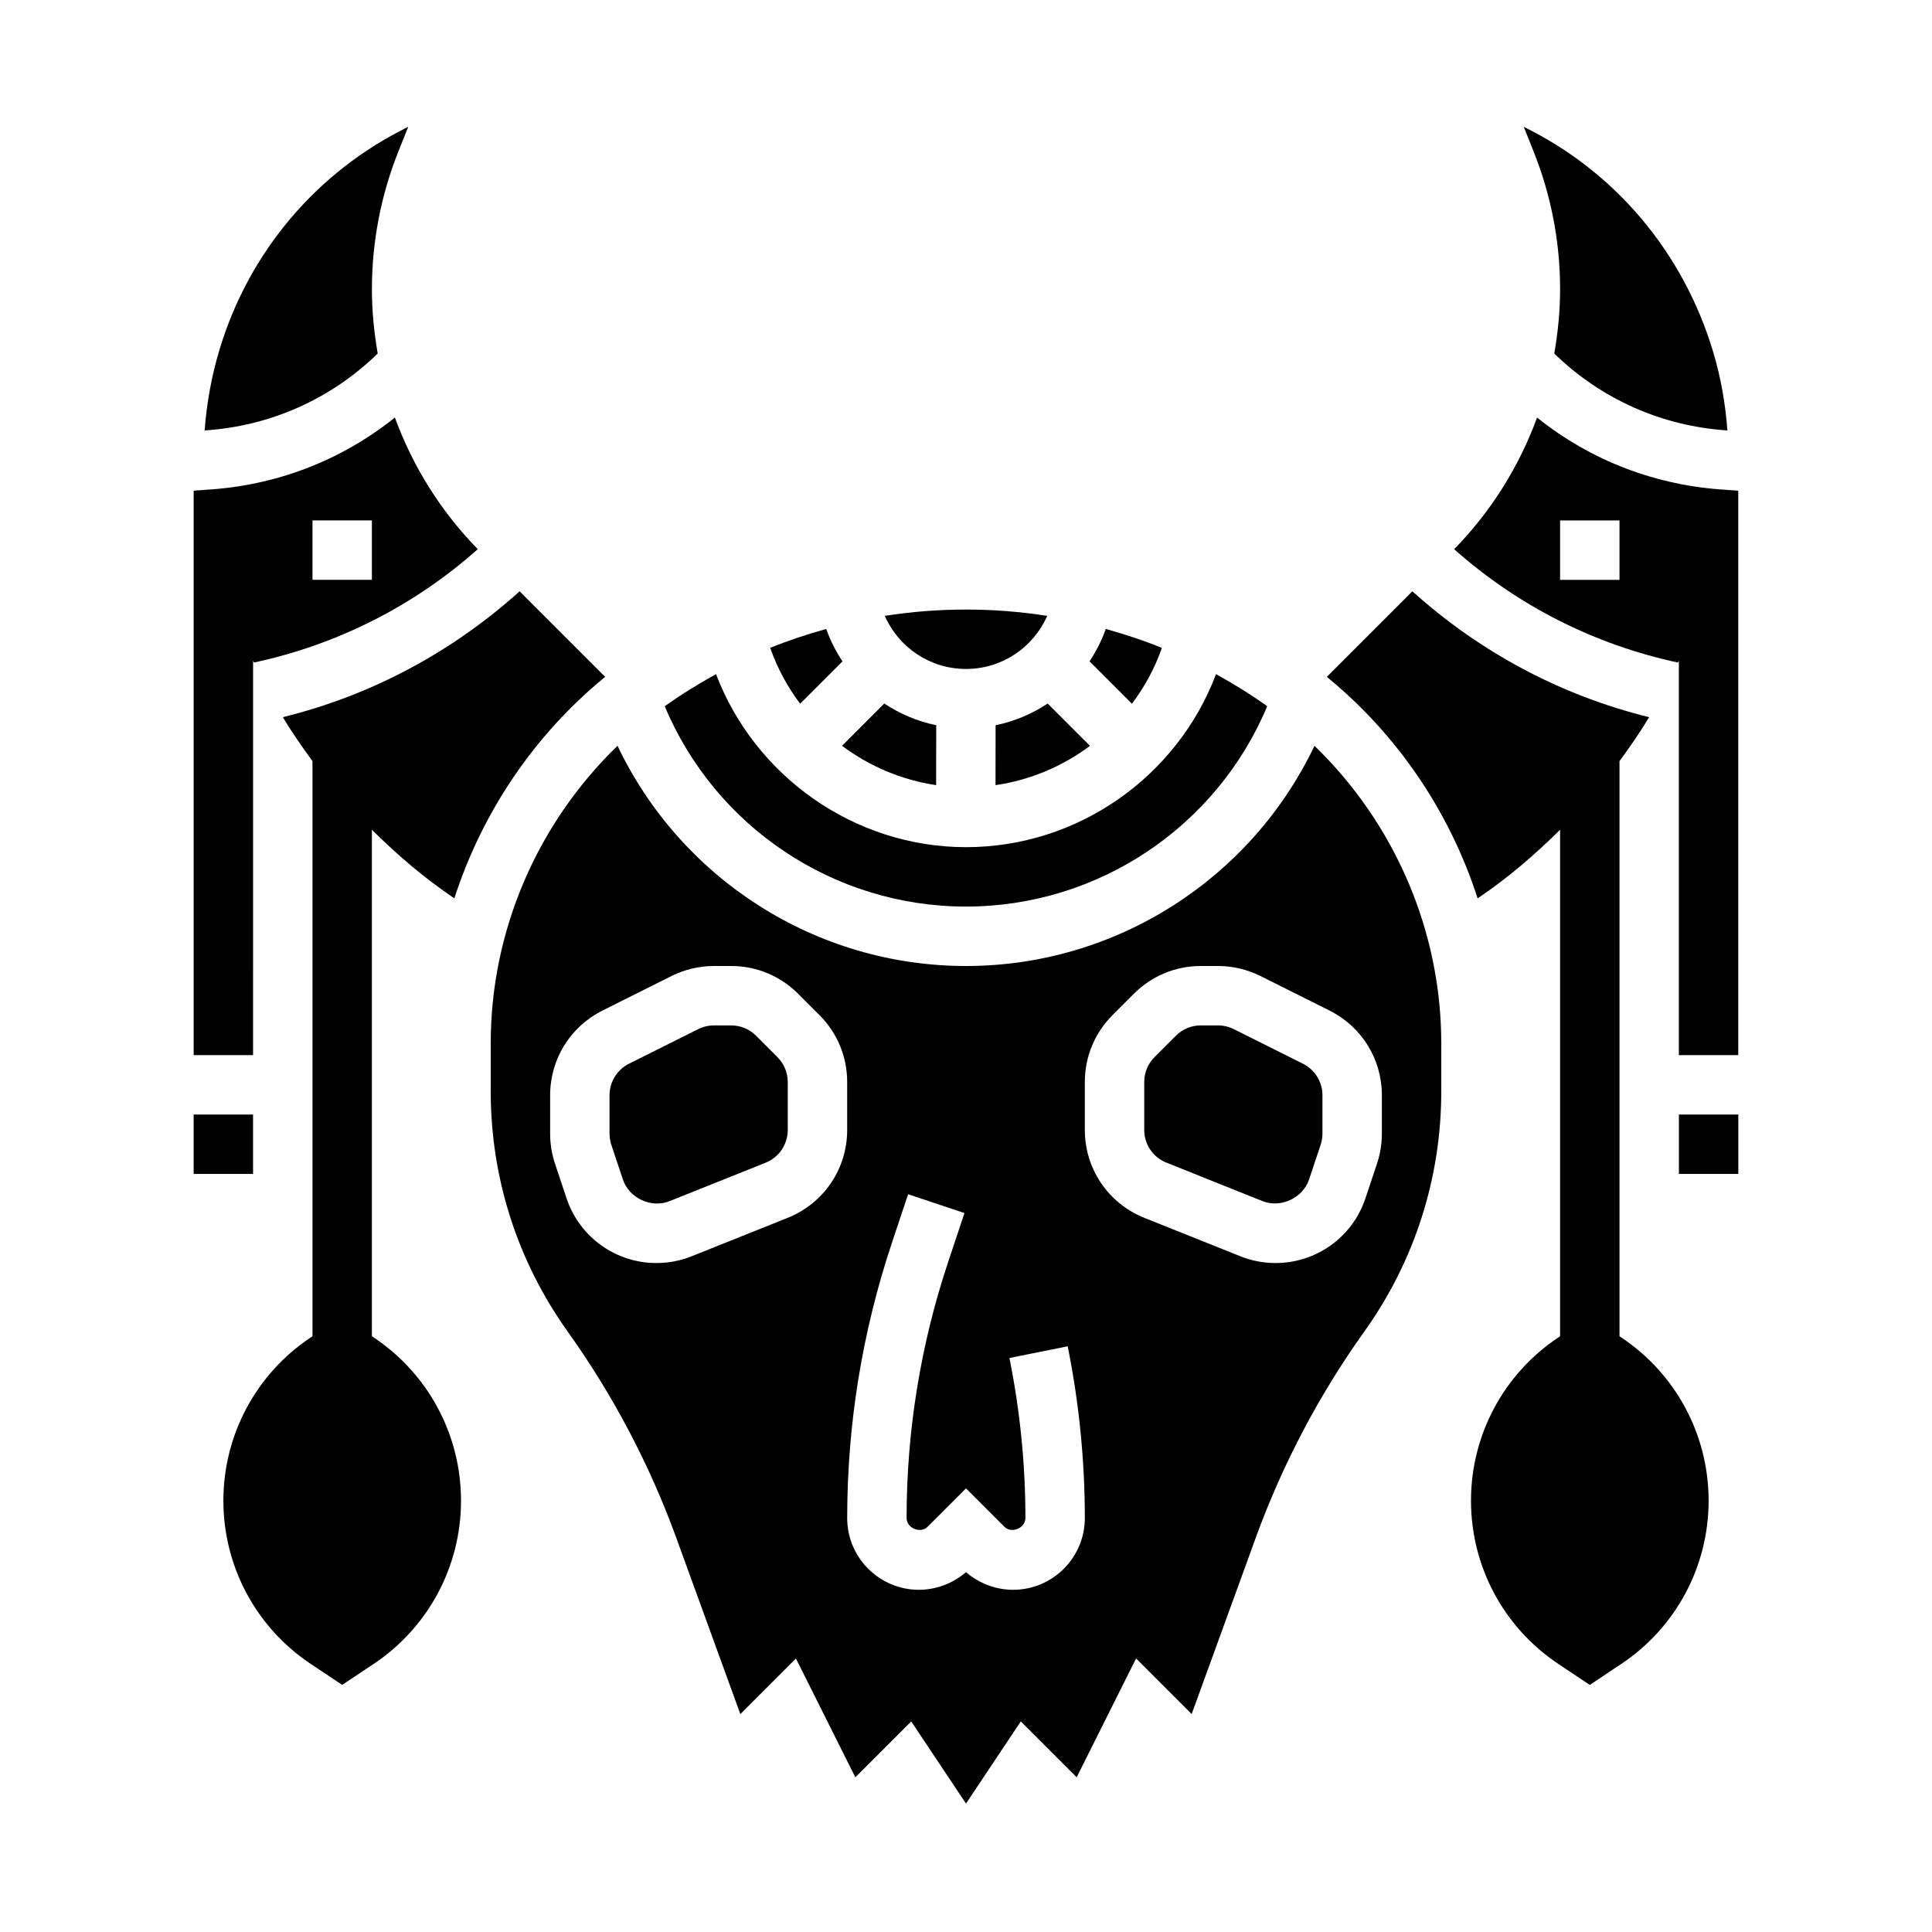 <?xml version="1.0" encoding="UTF-8"?>
<!-- Uploaded to: ICON Repo, www.svgrepo.com, Generator: ICON Repo Mixer Tools -->
<svg fill="#000000" width="800px" height="800px" version="1.1" viewBox="144 144 512 512" xmlns="http://www.w3.org/2000/svg">
 <g>
  <path d="m400 384.25c35.008 0 66.426-21.137 79.832-53.098-4.375-3.125-8.918-5.918-13.57-8.492-10.254 27.109-36.539 45.848-66.262 45.848-29.566 0-55.961-18.789-66.242-45.855-4.66 2.574-9.211 5.367-13.594 8.508 13.402 31.961 44.781 53.09 79.836 53.09z"/>
  <path d="m392.08 352.07 0.031-15.887c-5.008-1.016-9.637-3.016-13.77-5.738l-11.195 11.195c7.246 5.414 15.766 9.066 24.934 10.43z"/>
  <path d="m367.26 319.27c-1.754-2.66-3.219-5.512-4.297-8.59-5.039 1.41-10.004 3.031-14.848 5.008 1.883 5.391 4.566 10.344 7.926 14.801z"/>
  <path d="m451.91 315.7c-4.848-1.984-9.832-3.606-14.871-5.023-1.078 3.078-2.543 5.926-4.297 8.59l11.234 11.234c3.352-4.457 6.051-9.391 7.934-14.801z"/>
  <path d="m400 321.28c9.59 0 17.84-5.731 21.523-14.066-7.062-1.109-14.25-1.676-21.523-1.676-7.266 0-14.461 0.566-21.523 1.676 3.684 8.336 11.941 14.066 21.523 14.066z"/>
  <path d="m407.82 352.07c9.242-1.34 17.781-5 25.039-10.414l-11.211-11.211c-4.141 2.731-8.785 4.731-13.801 5.746z"/>
  <path d="m400 400c-39.785 0-75.539-23.059-92.348-58.355-21.215 20.504-33.605 48.969-33.605 78.828v12.723c0 22.984 7.062 45.02 20.422 63.723 12.004 16.816 21.68 35.188 28.742 54.602l16.988 46.727 14.73-14.73 15.742 31.488 14.809-14.809 14.52 21.77 14.523-21.781 14.809 14.809 15.742-31.488 14.73 14.73 16.988-46.727c7.062-19.414 16.727-37.785 28.742-54.602 13.355-18.691 20.414-40.727 20.414-63.711v-12.723c0-29.859-12.391-58.316-33.598-78.824-16.82 35.285-52.613 58.352-92.352 58.352zm-47.273 66.746-25.441 10.18c-2.977 1.195-6.117 1.793-9.328 1.793-10.824 0-20.395-6.894-23.82-17.168l-3.062-9.18c-0.852-2.566-1.285-5.234-1.285-7.934v-10.164c0-9.574 5.32-18.184 13.879-22.465l18.316-9.164c3.481-1.734 7.363-2.644 11.234-2.644h4.535c6.707 0 13.012 2.613 17.758 7.359l5.644 5.644c4.742 4.738 7.356 11.043 7.356 17.75v12.676c0 10.328-6.195 19.473-15.785 23.316zm59.758 98.566c-4.566 0-9.047-1.691-12.484-4.676-3.449 2.981-7.922 4.676-12.488 4.676-10.477 0-19-8.527-19-19.004 0-24.797 3.977-49.309 11.816-72.84l4.328-12.98 14.934 4.984-4.328 12.98c-7.301 21.922-11.008 44.75-11.008 67.855 0 2.66 3.676 4.203 5.574 2.297l10.172-10.168 10.18 10.18c1.879 1.879 5.562 0.352 5.562-2.309 0-14.211-1.426-28.48-4.234-42.422l15.438-3.109c3.016 14.957 4.543 30.277 4.543 45.523 0 10.484-8.527 19.012-19.004 19.012zm97.723-131.04v10.164c0 2.707-0.434 5.375-1.289 7.941l-3.062 9.18c-3.418 10.266-12.992 17.16-23.816 17.16-3.211 0-6.352-0.598-9.328-1.793l-25.441-10.18c-9.586-3.844-15.781-12.988-15.781-23.309v-12.676c0-6.715 2.613-13.012 7.359-17.758l5.644-5.644c4.738-4.746 11.043-7.359 17.75-7.359h4.535c3.871 0 7.754 0.914 11.227 2.644l18.324 9.164c8.559 4.281 13.879 12.891 13.879 22.465z"/>
  <path d="m557.44 220.69c0 5.762-0.574 11.43-1.543 17.004 12.5 12.156 28.598 19.254 45.879 20.379-0.512-7.055-1.738-14.059-3.769-20.82-7.981-26.609-26.191-47.879-50.199-59.637l2.574 6.43c4.684 11.703 7.059 24.031 7.059 36.645z"/>
  <path d="m242.56 220.69c0-12.609 2.379-24.938 7.055-36.652l2.574-6.43c-24.008 11.754-42.195 32.945-50.043 59.133-2.109 7.039-3.387 14.184-3.914 21.332 17.27-1.125 33.371-8.227 45.863-20.379-0.961-5.574-1.535-11.242-1.535-17.004z"/>
  <path d="m466.78 415.74h-4.535c-2.504 0-4.856 0.977-6.629 2.746l-5.644 5.644c-1.762 1.766-2.738 4.117-2.738 6.621v12.676c0 3.848 2.305 7.266 5.887 8.691l25.441 10.18c4.801 1.938 10.707-0.77 12.359-5.738l3.062-9.18c0.316-0.945 0.48-1.945 0.48-2.945v-10.164c0-3.574-1.984-6.777-5.18-8.375l-18.316-9.164c-1.293-0.645-2.738-0.992-4.188-0.992z"/>
  <path d="m344.38 418.49c-1.777-1.77-4.125-2.746-6.629-2.746h-4.535c-1.449 0-2.898 0.348-4.195 0.992l-18.316 9.156c-3.188 1.598-5.172 4.801-5.172 8.383v10.164c0 1.008 0.164 2.008 0.48 2.961l3.062 9.18c1.652 4.969 7.543 7.676 12.359 5.738l25.441-10.18c3.582-1.441 5.887-4.852 5.887-8.699v-12.676c0-2.504-0.977-4.856-2.746-6.629z"/>
  <path d="m573.65 498.43-0.465-0.305v-152.42c2.762-3.777 5.449-7.621 7.856-11.645-23.41-5.769-44.785-17.184-62.746-33.355l-22.672 22.672c18.82 15.391 32.605 35.895 39.965 58.695 7.941-5.344 15.145-11.531 21.852-18.176v134.23l-0.465 0.309c-14.492 9.664-23.148 25.84-23.148 43.262 0 17.422 8.66 33.598 23.152 43.266l8.336 5.555 8.336-5.559c14.492-9.664 23.152-25.84 23.152-43.262 0-17.422-8.66-33.598-23.152-43.266z"/>
  <path d="m604.67 274.05c0.008-0.078-3.125-0.164-3.117-0.242-18.469-1.031-35.871-7.652-50.215-19.152-4.723 12.902-12.098 24.773-21.965 34.891 16.902 15.027 37.172 25.277 59.309 30.039 0.086-0.18 0.156-0.379 0.234-0.559v104.59h15.742l0.004-149.57zm-31.488 23.617h-15.742v-15.742h15.742z"/>
  <path d="m588.93 439.36h15.742v15.742h-15.742z"/>
  <path d="m243.02 498.43-0.465-0.305v-134.23c6.699 6.644 13.91 12.824 21.852 18.176 7.367-22.797 21.145-43.305 39.965-58.695l-22.672-22.672c-17.973 16.168-39.336 27.582-62.746 33.355 2.41 4.023 5.094 7.863 7.856 11.645v152.42l-0.465 0.309c-14.492 9.664-23.148 25.84-23.148 43.262 0 17.422 8.66 33.598 23.152 43.266l8.336 5.555 8.336-5.559c14.492-9.664 23.152-25.84 23.152-43.262 0-17.422-8.66-33.598-23.152-43.266z"/>
  <path d="m211.07 319.02c0.086 0.18 0.156 0.379 0.234 0.559 22.137-4.762 42.406-15.012 59.309-30.039-9.863-10.117-17.238-21.98-21.965-34.891-14.336 11.5-31.738 18.121-50.207 19.152 0.008 0.078-3.125 0.168-3.117 0.246v149.57h15.742zm15.742-37.102h15.742v15.742h-15.742z"/>
  <path d="m195.32 439.36h15.742v15.742h-15.742z"/>
 </g>
</svg>